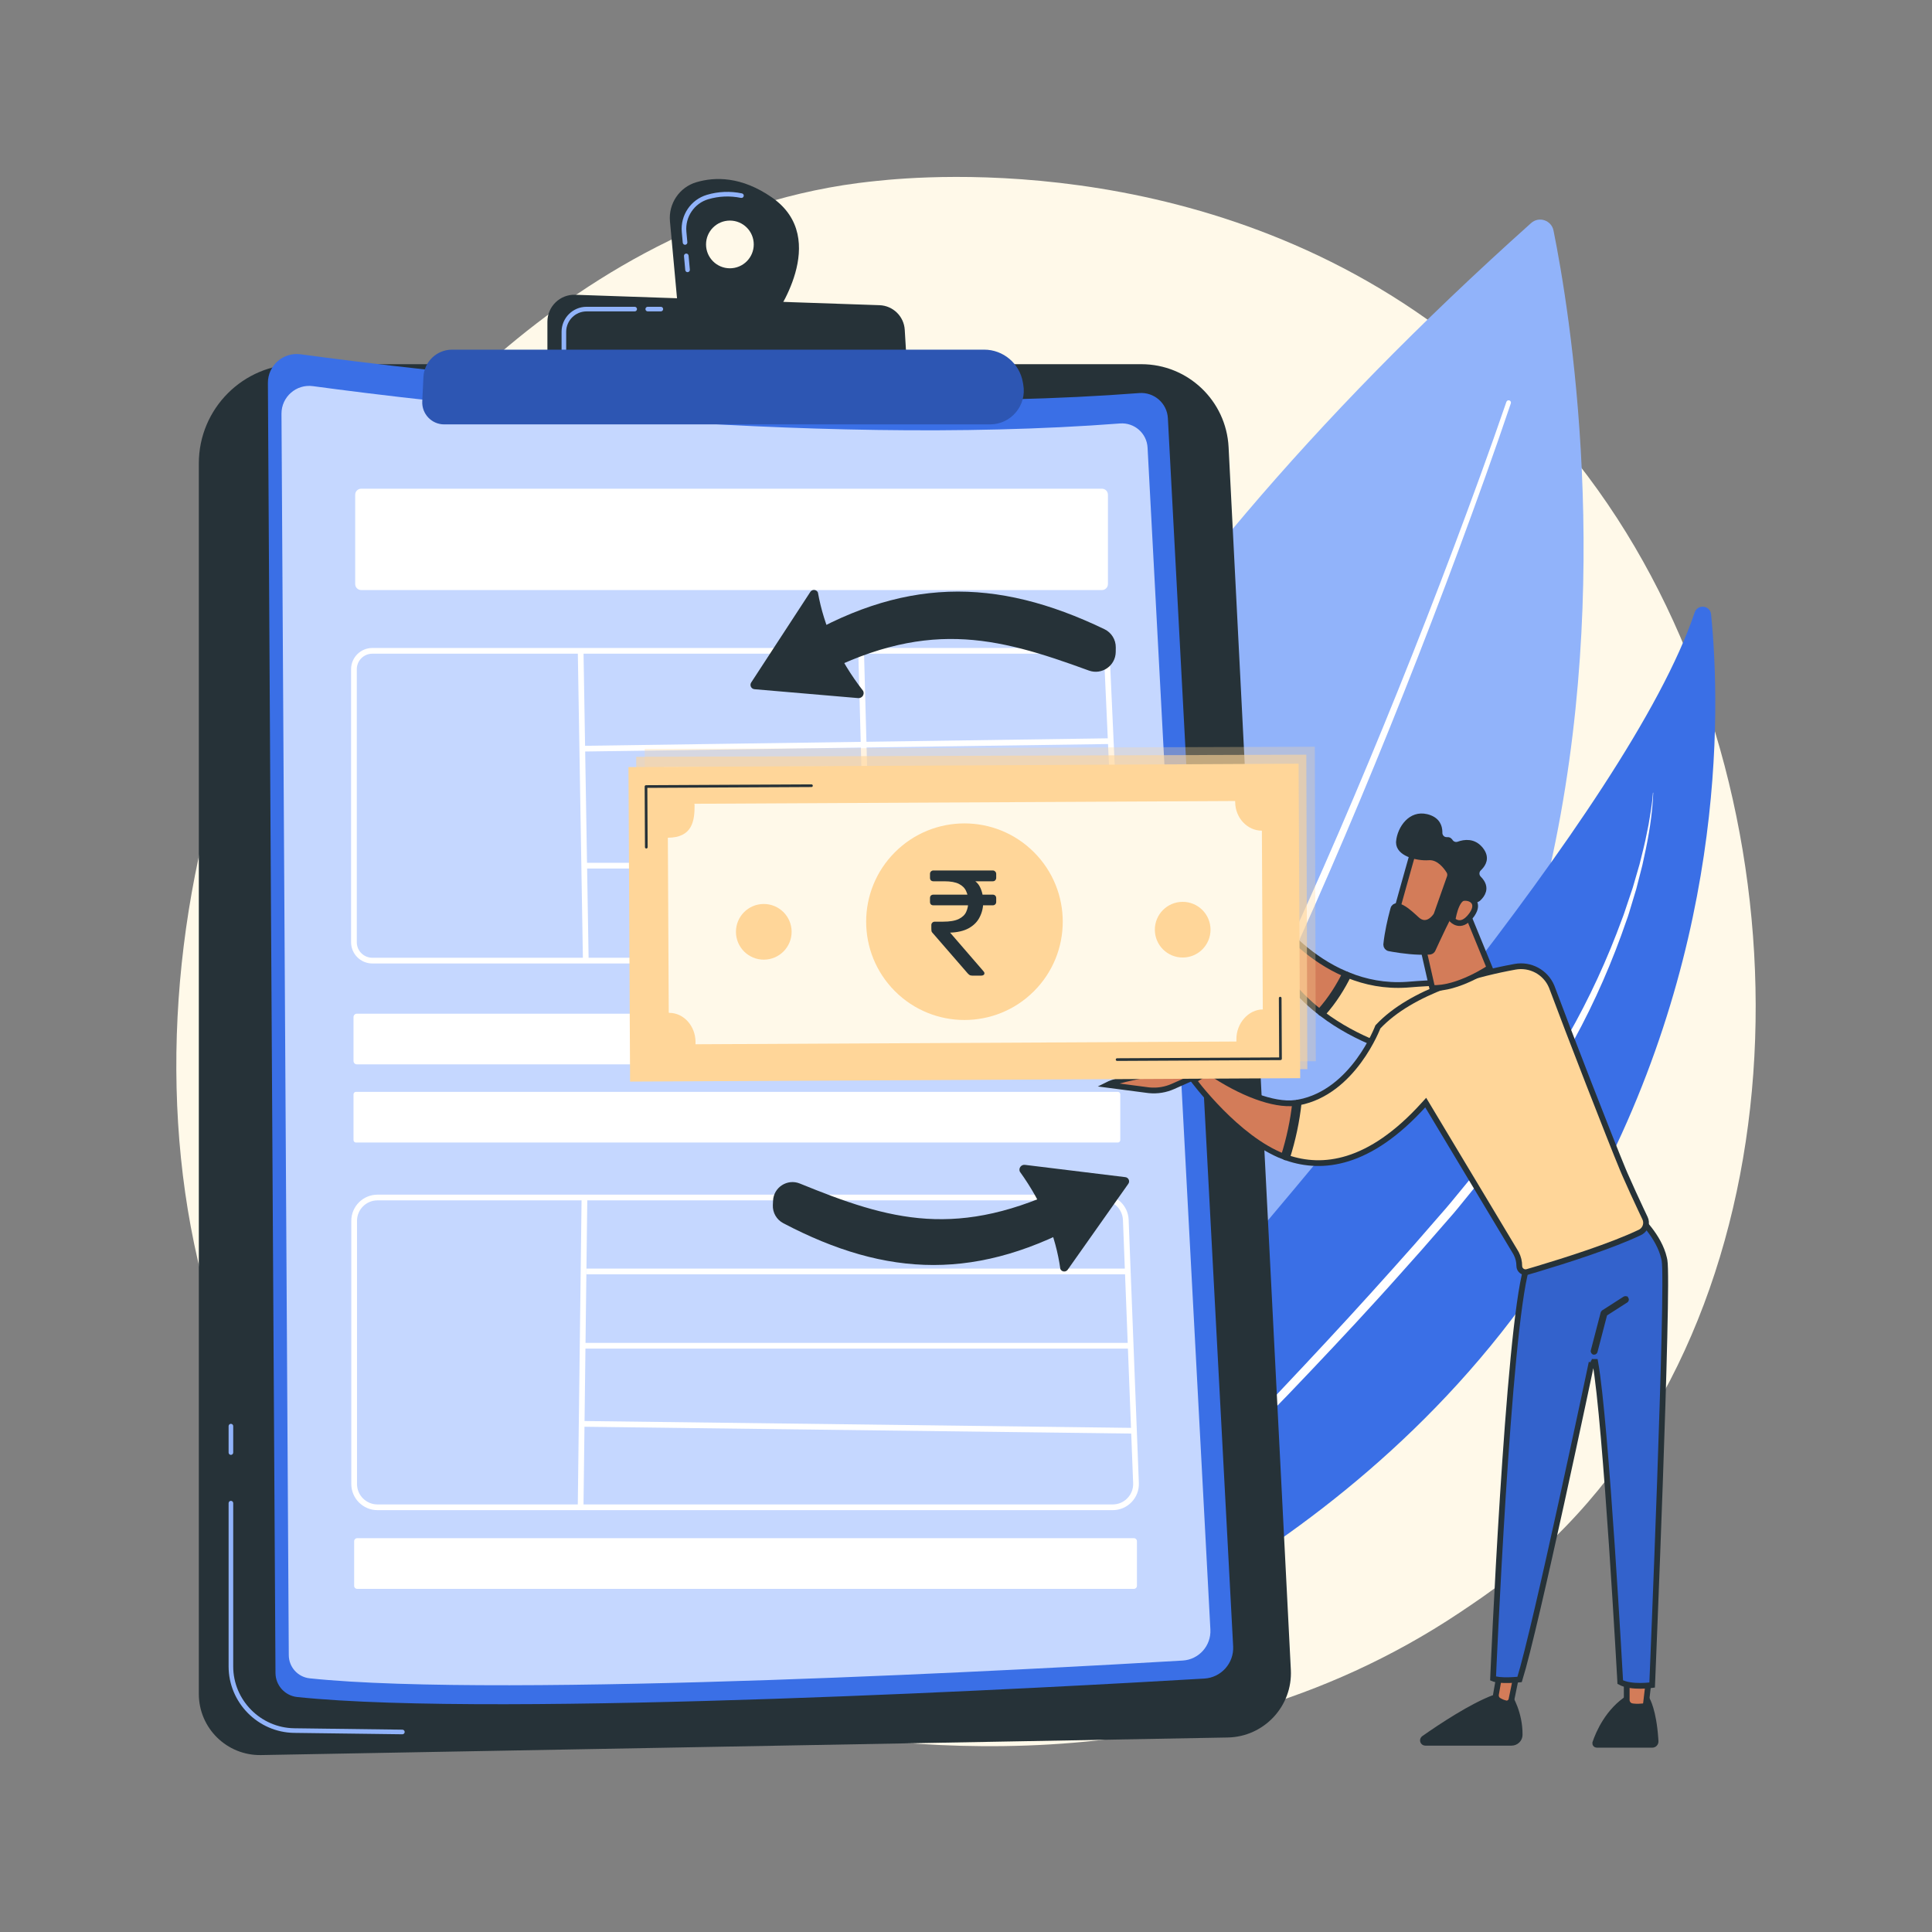 <svg width="275" height="275" viewBox="0 0 275 275" fill="none" xmlns="http://www.w3.org/2000/svg">
<rect x="0" y="0" width="275" height="275" fill="#808080" stroke="none"/>
<path d="M222.856 217.288C217.005 223.32 211.769 226.865 207.76 229.542C168.665 255.646 123.974 248.122 110.157 245.551C87.865 241.401 69.047 238.474 52.879 223.867C16.14 190.676 17.927 121.435 46 78.544C49.328 73.458 77.359 31.909 122.146 26.055C123.241 25.911 124.059 25.83 124.775 25.754C131.703 25.02 174.638 21.149 209.647 50.479C214.658 54.678 222.723 62.251 230.201 73.8C257.546 116.033 257.633 181.442 222.856 217.288Z" fill="#FFF9E9"/>
<path d="M221.126 32.815C225.658 55.261 246.695 186.961 126.656 228.901C126.656 228.901 90.486 145.764 217.938 31.749C219.053 30.751 220.83 31.348 221.126 32.815Z" fill="#91B3FA"/>
<path d="M215.051 57.416C212.712 64.353 210.233 71.233 207.693 78.094C205.151 84.953 202.53 91.783 199.828 98.582C194.426 112.179 188.72 125.658 182.601 138.954C176.472 152.244 169.952 165.367 162.725 178.111C159.133 184.494 155.306 190.751 151.243 196.856C147.172 202.954 142.853 208.904 138.069 214.494C137.786 214.825 137.289 214.864 136.959 214.581C136.629 214.298 136.59 213.801 136.873 213.471L136.875 213.468L136.877 213.465C141.634 207.965 145.953 202.082 150.03 196.042C154.1 189.994 157.942 183.786 161.555 177.443C168.823 164.78 175.397 151.719 181.584 138.483C187.762 125.24 193.532 111.806 198.998 98.249C201.732 91.471 204.387 84.661 206.962 77.821C209.535 70.98 212.049 64.114 214.419 57.204L214.42 57.202C214.479 57.027 214.669 56.934 214.843 56.994C215.017 57.054 215.11 57.242 215.051 57.416Z" fill="white"/>
<path d="M147.081 237.863C147.081 237.863 145.549 215.519 165.982 190.933C184.941 168.12 231.813 115.075 241.212 87.187C241.628 85.952 243.424 86.145 243.554 87.443C244.944 101.358 245.687 136.482 224.73 173.344C197.705 220.879 147.081 237.863 147.081 237.863Z" fill="#3A6FE6"/>
<path d="M235.323 112.849C235.199 115.94 234.691 119.007 234.016 122.025C233.933 122.403 233.859 122.783 233.771 123.159L233.483 124.284L232.906 126.534L232.235 128.757C232.005 129.497 231.806 130.247 231.53 130.971C229.525 136.832 227.041 142.538 224.071 147.98C223.384 149.373 222.555 150.683 221.776 152.024L220.593 154.027C220.392 154.358 220.209 154.701 219.992 155.022L219.353 155.993L216.797 159.878C216.385 160.536 215.906 161.146 215.452 161.774L214.074 163.647L212.696 165.52L212.005 166.455L211.271 167.356L208.335 170.962C207.842 171.559 207.366 172.174 206.858 172.755L205.334 174.502L202.287 177.997L199.202 181.457C198.17 182.607 197.149 183.767 196.1 184.902C194.018 187.186 191.923 189.458 189.803 191.706C187.697 193.968 185.556 196.194 183.426 198.432L176.97 205.077C172.662 209.501 168.348 213.916 164.189 218.464C163.134 219.588 162.137 220.76 161.119 221.916C160.603 222.488 160.127 223.092 159.638 223.685C159.154 224.284 158.654 224.87 158.184 225.478C157.273 226.715 156.312 227.92 155.488 229.218L154.846 230.175C154.741 230.336 154.626 230.491 154.529 230.657L154.241 231.155L153.09 233.153L153.085 233.16C153.04 233.24 152.937 233.267 152.857 233.222C152.78 233.177 152.752 233.08 152.791 233.002C154.187 230.229 155.875 227.615 157.716 225.122C158.175 224.497 158.664 223.898 159.137 223.284C159.616 222.675 160.082 222.055 160.587 221.469C161.583 220.285 162.56 219.083 163.593 217.931L165.124 216.188C165.639 215.611 166.167 215.047 166.688 214.476L168.255 212.767L169.839 211.075C171.947 208.815 174.08 206.582 176.203 204.339C180.451 199.858 184.699 195.383 188.896 190.86C193.099 186.343 197.229 181.761 201.321 177.146L204.359 173.656L205.878 171.912C206.385 171.331 206.86 170.728 207.353 170.138L210.283 166.575L211.016 165.685L211.707 164.762L213.082 162.912C216.814 158.023 220.125 152.825 223.158 147.48C226.214 142.142 228.794 136.532 230.904 130.752C231.192 130.038 231.403 129.298 231.659 128.572L232.396 126.384L233.041 124.166L233.363 123.057C233.463 122.685 233.549 122.31 233.643 121.937C233.822 121.188 234.024 120.444 234.184 119.69L234.646 117.426C234.905 115.909 235.178 114.387 235.282 112.847C235.283 112.836 235.292 112.827 235.303 112.827C235.315 112.828 235.323 112.838 235.323 112.849Z" fill="white"/>
<path d="M28.301 65.955C28.301 58.159 34.621 51.839 42.416 51.839H162.457C169.08 51.839 174.541 57.029 174.877 63.644L183.738 237.68C184.002 242.855 179.927 247.221 174.745 247.315L37.164 249.815C32.295 249.904 28.301 245.981 28.301 241.112L28.301 65.955Z" fill="#263238"/>
<path d="M57.273 246.857C57.272 246.857 57.27 246.857 57.269 246.857L41.874 246.658C36.727 246.591 32.539 242.349 32.539 237.201V213.958C32.539 213.776 32.686 213.629 32.868 213.629C33.049 213.629 33.196 213.776 33.196 213.958V237.201C33.196 241.991 37.093 245.938 41.883 246L57.278 246.2C57.459 246.201 57.604 246.351 57.602 246.533C57.599 246.713 57.453 246.857 57.273 246.857Z" fill="#91B3FA"/>
<path d="M32.868 207.087C32.686 207.087 32.539 206.94 32.539 206.758V202.994C32.539 202.813 32.686 202.666 32.868 202.666C33.049 202.666 33.196 202.813 33.196 202.994V206.758C33.196 206.94 33.049 207.087 32.868 207.087Z" fill="#91B3FA"/>
<path d="M38.133 54.518C38.118 52.024 40.312 50.093 42.783 50.428C59.176 52.651 115.546 59.527 162.152 55.949C164.277 55.786 166.122 57.396 166.235 59.525L175.526 234.337C175.653 236.734 173.823 238.784 171.427 238.926C151.825 240.085 71.1 244.57 42.306 241.554C40.554 241.37 39.223 239.895 39.213 238.133L38.133 54.518Z" fill="#3A6FE6"/>
<path d="M40.066 58.899C40.052 56.498 42.163 54.641 44.542 54.963C60.317 57.103 114.565 63.719 159.415 60.276C161.461 60.119 163.236 61.668 163.345 63.717L172.286 231.946C172.408 234.253 170.647 236.226 168.341 236.362C149.478 237.479 71.791 241.794 44.083 238.892C42.396 238.715 41.116 237.295 41.106 235.6L40.066 58.899Z" fill="#C5D7FF"/>
<path d="M156.852 83.987H51.409C50.939 83.987 50.559 83.606 50.559 83.136V70.414C50.559 69.944 50.939 69.564 51.409 69.564H156.852C157.321 69.564 157.702 69.944 157.702 70.414V83.136C157.702 83.606 157.321 83.987 156.852 83.987Z" fill="white"/>
<path d="M158.982 151.5H50.799C50.535 151.5 50.32 151.286 50.32 151.022V144.766C50.32 144.503 50.534 144.289 50.799 144.289H158.982C159.246 144.289 159.46 144.503 159.46 144.766V151.022C159.46 151.286 159.246 151.5 158.982 151.5Z" fill="white"/>
<path d="M159.111 162.627H50.669C50.477 162.627 50.32 162.47 50.32 162.278V155.764C50.32 155.572 50.477 155.415 50.669 155.415H159.111C159.304 155.415 159.46 155.572 159.46 155.764V162.278C159.46 162.47 159.304 162.627 159.111 162.627Z" fill="white"/>
<path d="M161.409 226.157H50.831C50.599 226.157 50.41 225.969 50.41 225.736V219.367C50.41 219.134 50.599 218.946 50.831 218.946H161.409C161.642 218.946 161.83 219.134 161.83 219.367V225.736C161.83 225.969 161.642 226.157 161.409 226.157Z" fill="white"/>
<path d="M156.782 137.14H52.996C51.329 137.14 49.973 135.785 49.973 134.117V95.257C49.973 93.59 51.329 92.233 52.996 92.233H155.021C156.642 92.233 157.969 93.501 158.042 95.12L159.801 133.98C159.84 134.813 159.543 135.603 158.967 136.206C158.391 136.809 157.615 137.14 156.782 137.14ZM52.996 93.047C51.777 93.047 50.786 94.038 50.786 95.257V134.117C50.786 135.336 51.777 136.327 52.996 136.327H156.782C157.39 136.327 157.958 136.084 158.379 135.644C158.8 135.204 159.016 134.626 158.989 134.017L157.229 95.157C157.175 93.973 156.206 93.047 155.021 93.047H52.996Z" fill="white"/>
<path d="M158.381 214.954H53.73C51.675 214.954 50.004 213.282 50.004 211.228V173.772C50.004 171.718 51.675 170.047 53.73 170.047H156.929C158.939 170.047 160.574 171.62 160.652 173.627L162.104 211.084C162.143 212.106 161.775 213.075 161.066 213.811C160.357 214.548 159.404 214.954 158.381 214.954ZM53.73 170.86C52.124 170.86 50.817 172.167 50.817 173.772V211.228C50.817 212.834 52.124 214.14 53.73 214.14H158.381C159.18 214.14 159.926 213.823 160.479 213.247C161.034 212.671 161.322 211.914 161.291 211.115L159.839 173.659C159.778 172.09 158.5 170.86 156.929 170.86H53.73Z" fill="white"/>
<path d="M83.055 92.639L82.242 92.652L82.974 136.747L83.788 136.734L83.055 92.639Z" fill="white"/>
<path d="M122.977 92.624L122.164 92.646L123.355 136.739L124.168 136.716L122.977 92.624Z" fill="white"/>
<path d="M158.098 105.086L83.004 106.16L83.016 106.973L158.11 105.899L158.098 105.086Z" fill="white"/>
<path d="M158.823 122.812H83.168V123.626H158.823V122.812Z" fill="white"/>
<path d="M82.785 170.458L82.238 214.551L83.052 214.561L83.599 170.468L82.785 170.458Z" fill="white"/>
<path d="M160.719 180.57H83.438V181.383H160.719V180.57Z" fill="white"/>
<path d="M160.99 191.145H82.894V191.959H160.99V191.145Z" fill="white"/>
<path d="M83.014 202.266L83.004 203.08L161.399 204.06L161.409 203.246L83.014 202.266Z" fill="white"/>
<path d="M109.883 28.11C105.546 25.094 101.777 25.153 99.122 25.937C96.701 26.651 95.132 28.989 95.362 31.502L96.507 43.995L110.127 45.204C110.127 45.204 118.386 34.026 109.883 28.11ZM103.893 38.189C102.018 38.189 100.497 36.669 100.497 34.793C100.497 32.917 102.018 31.397 103.893 31.397C105.769 31.397 107.289 32.917 107.289 34.793C107.289 36.669 105.769 38.189 103.893 38.189Z" fill="#263238"/>
<path d="M97.867 38.74C97.699 38.74 97.556 38.612 97.54 38.441L97.358 36.452C97.341 36.271 97.474 36.111 97.655 36.094C97.839 36.077 97.996 36.211 98.012 36.392L98.195 38.382C98.211 38.562 98.078 38.722 97.897 38.739C97.888 38.74 97.877 38.74 97.867 38.74ZM97.51 34.841C97.342 34.841 97.199 34.713 97.183 34.542L97.045 33.032C96.825 30.637 98.332 28.407 100.627 27.73C102.253 27.25 103.928 27.181 105.605 27.526C105.783 27.562 105.898 27.736 105.861 27.913C105.824 28.091 105.652 28.205 105.473 28.169C103.902 27.848 102.334 27.912 100.813 28.36C98.818 28.949 97.508 30.889 97.699 32.972L97.838 34.482C97.854 34.663 97.721 34.823 97.54 34.84C97.53 34.841 97.52 34.841 97.51 34.841Z" fill="#91B3FA"/>
<path d="M77.918 52.069V45.788C77.918 43.62 79.715 41.883 81.882 41.957L125.188 43.441C127.11 43.507 128.666 45.024 128.781 46.944L129.143 52.979L77.918 52.069Z" fill="#263238"/>
<path d="M94.062 44.324H92.2C92.019 44.324 91.871 44.177 91.871 43.995C91.871 43.814 92.019 43.667 92.2 43.667H94.062C94.244 43.667 94.391 43.814 94.391 43.995C94.391 44.177 94.244 44.324 94.062 44.324Z" fill="#91B3FA"/>
<path d="M80.262 50.097C80.08 50.097 79.934 49.95 79.934 49.768V47.227C79.934 45.264 81.531 43.667 83.494 43.667H90.341C90.522 43.667 90.67 43.814 90.67 43.995C90.67 44.177 90.522 44.324 90.341 44.324H83.494C81.893 44.324 80.591 45.627 80.591 47.227V49.768C80.591 49.95 80.444 50.097 80.262 50.097Z" fill="#91B3FA"/>
<path d="M60.272 53.655C60.377 51.48 62.17 49.77 64.348 49.77L140.076 49.768C142.8 49.768 145.127 51.728 145.592 54.411L145.656 54.781C146.165 57.72 143.902 60.408 140.92 60.408H63.227C61.442 60.408 60.02 58.916 60.105 57.133L60.272 53.655Z" fill="#2D56B3"/>
<path d="M154.934 173.526C139.301 182.418 126.249 181.863 111.491 174.108C110.536 173.606 109.956 172.598 110.007 171.521L110.037 170.896C110.128 168.988 112.079 167.742 113.848 168.463C126.663 173.685 136.301 176.549 152.348 168.631C154.114 167.759 156.199 168.966 156.331 170.931C156.402 171.992 155.859 173 154.934 173.526Z" fill="#263238"/>
<path d="M151.975 180.732L160.605 168.5C160.868 168.128 160.638 167.61 160.185 167.555L145.89 165.805C145.358 165.74 144.954 166.273 145.16 166.768C148.426 171.298 150.265 175.92 150.928 180.616C151.11 181.053 151.702 181.118 151.975 180.732Z" fill="#263238"/>
<path d="M112.565 91.769C128.304 82.047 141.74 82.131 157.199 89.554C158.199 90.034 158.833 91.048 158.82 92.158L158.813 92.8C158.791 94.765 156.832 96.119 154.986 95.444C141.619 90.553 131.606 87.968 115.407 96.704C113.623 97.666 111.435 96.504 111.226 94.488C111.113 93.4 111.634 92.344 112.565 91.769Z" fill="#263238"/>
<path d="M115.342 84.252L106.926 97.145C106.669 97.538 106.925 98.062 107.392 98.102L122.151 99.368C122.701 99.415 123.097 98.852 122.866 98.351C119.341 93.816 117.279 89.135 116.421 84.331C116.218 83.889 115.608 83.844 115.342 84.252Z" fill="#263238"/>
<path d="M234.48 242.011C234.504 242.057 234.536 242.12 234.573 242.203C234.668 242.411 234.798 242.739 234.937 243.207C235.198 244.084 235.489 245.452 235.629 247.444L235.655 247.85C235.671 248.124 235.454 248.354 235.185 248.354H227.278C227.148 248.354 227.054 248.243 227.063 248.124L227.073 248.073C227.527 246.729 228.885 243.501 231.88 241.63L234.48 242.011Z" fill="#263238" stroke="#263238" stroke-width="0.817"/>
<path d="M234.704 238.979L234.288 242.478C234.266 242.662 234.137 242.812 233.968 242.862L233.893 242.877C233.524 242.919 233.017 242.95 232.509 242.894L232.291 242.863C231.864 242.793 231.547 242.408 231.547 241.962V238.624L234.704 238.979Z" fill="#D37C59" stroke="#263238" stroke-width="0.817"/>
<path d="M214.937 241.619C214.976 241.686 215.029 241.781 215.093 241.902C215.23 242.166 215.414 242.551 215.597 243.036C215.964 244.007 216.325 245.371 216.309 246.946C216.302 247.562 215.784 248.064 215.156 248.064H202.876C202.568 248.064 202.431 247.692 202.638 247.489L202.683 247.451C205.001 245.824 209.514 242.814 212.778 241.619H214.937Z" fill="#263238" stroke="#263238" stroke-width="0.817"/>
<path d="M216.062 237.432L215.143 241.898C215.068 242.263 214.731 242.505 214.384 242.466L214.315 242.454C214.063 242.398 213.769 242.296 213.452 242.117L213.314 242.035C213.047 241.867 212.899 241.555 212.93 241.237L212.939 241.174L213.858 235.944L216.062 237.432Z" fill="#D37C59" stroke="#263238" stroke-width="0.817"/>
<path d="M233.206 173.246C233.296 173.331 233.425 173.456 233.583 173.618C233.899 173.942 234.327 174.41 234.773 174.986C235.614 176.071 236.507 177.521 236.864 179.099L236.929 179.416C236.964 179.615 236.991 180.026 237.008 180.64C237.024 181.249 237.031 182.041 237.028 182.99C237.022 184.887 236.98 187.407 236.912 190.334C236.775 196.187 236.535 203.663 236.275 211.03C236.015 218.397 235.735 225.653 235.52 231.069C235.413 233.776 235.322 236.023 235.258 237.594C235.226 238.379 235.2 238.995 235.183 239.415C235.176 239.596 235.17 239.741 235.165 239.847C235.079 239.859 234.968 239.873 234.837 239.887C234.505 239.922 234.045 239.958 233.534 239.962C232.545 239.97 231.414 239.857 230.625 239.431C230.622 239.362 230.617 239.268 230.611 239.151C230.595 238.877 230.572 238.474 230.543 237.958C230.485 236.926 230.4 235.442 230.292 233.636C230.078 230.023 229.776 225.116 229.427 219.941C228.727 209.599 227.835 198.161 227.061 193.856L226.566 193.849L226.813 193.901C226.566 193.849 226.566 193.85 226.566 193.85L226.566 193.851C226.566 193.852 226.566 193.854 226.565 193.856C226.564 193.861 226.563 193.868 226.56 193.877C226.556 193.895 226.551 193.923 226.543 193.959C226.527 194.032 226.505 194.141 226.475 194.282C226.415 194.566 226.328 194.982 226.215 195.514C225.989 196.579 225.665 198.107 225.269 199.963C224.476 203.674 223.396 208.697 222.245 213.935C219.977 224.268 217.44 235.422 216.299 239.053C216.213 239.061 216.095 239.074 215.954 239.086C215.642 239.112 215.215 239.141 214.759 239.152C214.3 239.162 213.816 239.154 213.387 239.106C213.031 239.067 212.734 239.001 212.523 238.912C212.527 238.818 212.533 238.685 212.541 238.516C212.557 238.149 212.581 237.609 212.613 236.919C212.676 235.54 212.769 233.559 212.889 231.154C213.129 226.345 213.477 219.841 213.908 213.061C214.339 206.28 214.852 199.224 215.424 193.311C215.989 187.483 216.608 182.792 217.253 180.56L233.189 173.229C233.194 173.235 233.2 173.24 233.206 173.246Z" fill="#3362CC" stroke="#263238" stroke-width="0.817"/>
<path d="M231.316 184.91C231.346 184.892 231.38 184.894 231.406 184.912L231.428 184.934H231.429C231.447 184.963 231.445 184.998 231.427 185.024L231.404 185.047L228.47 186.928L228.387 186.981L228.362 187.077L226.987 192.355C226.977 192.391 226.944 192.415 226.908 192.415L226.888 192.413L226.859 192.399C226.842 192.386 226.831 192.367 226.828 192.346L226.83 192.314L228.238 186.91C228.244 186.891 228.256 186.874 228.273 186.862L231.316 184.91Z" fill="#263238" stroke="#263238" stroke-width="0.817"/>
<path d="M191.92 138.812C194.354 139.791 197.134 140.371 200.219 140.166L200.528 140.143C207.491 139.565 211.868 139.998 214.495 140.569C215.808 140.854 216.684 141.174 217.226 141.418C217.474 141.53 217.652 141.627 217.772 141.698L211.273 151.959C211.269 151.958 211.265 151.959 211.261 151.959C211.16 151.954 211.009 151.947 210.814 151.936C210.423 151.915 209.852 151.875 209.137 151.804C207.704 151.661 205.692 151.391 203.374 150.886C198.803 149.89 193.06 147.98 188.23 144.331C189.918 142.464 191.12 140.439 191.92 138.812Z" fill="#FFD699" stroke="#263238" stroke-width="0.817"/>
<path d="M178.894 119.409C178.902 119.237 179.12 119.182 179.212 119.313L179.23 119.341L181.011 123.143C181.332 123.828 181.435 124.595 181.308 125.34L180.688 127.537L180.684 127.549L180.682 127.562C180.495 128.64 180.748 129.743 181.381 130.628L181.512 130.803C183.133 132.829 186.565 136.513 191.453 138.618C190.662 140.221 189.481 142.203 187.829 144.024C184.335 141.285 181.36 137.604 179.717 132.651L179.676 132.527L179.552 132.489L179.423 132.444C178.795 132.192 178.385 131.569 178.411 130.883L178.894 119.409Z" fill="#D37C59" stroke="#263238" stroke-width="0.817"/>
<path d="M215.651 137.609C217.836 137.213 219.989 138.379 220.848 140.403L220.926 140.602C223.213 146.749 229.189 162.132 230.989 166.453L231.291 167.164C232.083 168.97 232.901 170.744 233.557 172.139L234.151 173.394C234.488 174.1 234.232 174.935 233.581 175.335L233.446 175.408C229.475 177.322 222.712 179.462 218.852 180.617L217.391 181.049C216.822 181.215 216.254 180.787 216.254 180.192C216.254 179.587 216.11 178.991 215.835 178.454L215.709 178.228L203.11 157.232L202.935 156.941L202.707 157.193C198.802 161.523 195.156 163.868 191.849 164.9C188.642 165.901 185.737 165.671 183.195 164.8C184.027 162.179 184.581 159.552 184.86 156.92C188.757 156.183 191.566 153.504 193.398 151.018C194.331 149.753 195.017 148.532 195.469 147.626C195.695 147.173 195.863 146.798 195.975 146.536C196.032 146.405 196.073 146.302 196.101 146.231C196.11 146.207 196.118 146.187 196.125 146.171C198.544 143.581 202.056 141.686 205.657 140.315C208.818 139.111 212.031 138.318 214.594 137.81L215.651 137.609Z" fill="#FFD699" stroke="#263238" stroke-width="0.817"/>
<path d="M172.075 152.511C174.328 154.045 176.654 155.281 178.812 156.072C180.861 156.824 182.78 157.183 184.347 157.002C184.067 159.548 183.527 162.09 182.723 164.629C179.386 163.352 176.18 160.647 173.778 158.214C172.551 156.971 171.54 155.806 170.835 154.951C170.484 154.524 170.209 154.174 170.022 153.932C169.978 153.876 169.94 153.825 169.906 153.78L172.075 152.511Z" fill="#D37C59" stroke="#263238" stroke-width="0.817"/>
<path d="M170.775 149.081C171.035 148.977 171.237 149.001 171.406 149.086C171.586 149.176 171.752 149.35 171.899 149.581C172.121 149.93 172.271 150.363 172.364 150.698L172.438 150.992C172.453 151.057 172.464 151.109 172.471 151.146C172.472 151.151 172.472 151.156 172.474 151.161L172.301 152.269L166.959 154.643C165.903 155.113 164.743 155.302 163.593 155.191L163.363 155.165L157.633 154.415C158.003 154.229 158.532 154.044 159.14 153.869C159.796 153.681 160.528 153.509 161.212 153.362C161.897 153.216 162.532 153.097 162.996 153.014C163.228 152.973 163.418 152.941 163.548 152.918C163.614 152.908 163.664 152.9 163.699 152.894C163.716 152.891 163.73 152.889 163.738 152.888C163.743 152.887 163.746 152.886 163.748 152.886C163.749 152.886 163.75 152.886 163.751 152.886H163.751L163.798 152.878L163.839 152.854L163.841 152.854C163.841 152.853 163.842 152.852 163.843 152.852C163.846 152.851 163.85 152.848 163.855 152.845C163.865 152.84 163.88 152.83 163.9 152.819C163.94 152.796 163.999 152.761 164.074 152.717C164.225 152.629 164.442 152.504 164.708 152.351C165.238 152.044 165.964 151.63 166.736 151.196C168.096 150.432 169.587 149.618 170.447 149.223L170.775 149.081Z" fill="#D37C59" stroke="#263238" stroke-width="0.817"/>
<path d="M212.025 137.755C212.012 137.764 211.999 137.773 211.985 137.782C211.848 137.871 211.648 137.999 211.395 138.151C210.889 138.455 210.174 138.857 209.341 139.249C207.718 140.011 205.681 140.718 203.859 140.625L201.852 131.798L208.029 128.004L212.025 137.755Z" fill="#D37C59" stroke="#263238" stroke-width="0.817"/>
<path d="M201.297 120.795C201.617 120.36 202.145 120.24 202.853 120.372C203.573 120.506 204.409 120.89 205.216 121.359C206.02 121.825 206.776 122.362 207.334 122.784C207.612 122.995 207.839 123.177 207.997 123.306C208.035 123.337 208.068 123.365 208.098 123.389L203.989 132.65L198.359 131.221C198.376 131.161 198.395 131.091 198.417 131.013C198.498 130.723 198.613 130.309 198.751 129.811C199.027 128.815 199.396 127.487 199.769 126.154C200.141 124.821 200.517 123.484 200.805 122.472C200.95 121.967 201.072 121.543 201.161 121.241C201.205 121.091 201.241 120.972 201.267 120.888C201.28 120.847 201.291 120.816 201.298 120.795H201.297Z" fill="#D37C59" stroke="#263238" stroke-width="0.817"/>
<path d="M200.36 117.085C201.027 116.408 201.934 116.018 203.055 116.286L203.282 116.348C203.978 116.565 204.377 116.919 204.604 117.299C204.807 117.636 204.884 118.014 204.896 118.373L204.897 118.525C204.886 119.114 205.381 119.617 205.987 119.564L205.986 119.564C206.112 119.553 206.193 119.576 206.248 119.605C206.289 119.627 206.324 119.657 206.354 119.696L206.383 119.739C206.618 120.136 207.082 120.34 207.531 120.221L207.621 120.193C208.039 120.04 208.575 119.918 209.125 119.987C209.633 120.05 210.165 120.275 210.641 120.815L210.736 120.927C211.228 121.538 211.297 122.059 211.199 122.483C211.11 122.867 210.875 123.204 210.614 123.473L210.501 123.585C210.102 123.96 210.067 124.57 210.405 124.986L210.478 125.066C211.17 125.759 211.241 126.354 211.119 126.816C211.005 127.243 210.715 127.597 210.467 127.835L210.364 127.93C210.271 128.012 210.154 128.056 210.032 128.058L209.98 128.056C209.65 128.026 209.084 128.004 208.514 128.114C207.984 128.215 207.411 128.438 207.04 128.918L206.97 129.018C206.627 129.534 206.01 130.761 205.414 131.999C205.114 132.621 204.816 133.253 204.557 133.808L203.933 135.158C203.864 135.311 203.726 135.419 203.562 135.453L203.49 135.463C201.679 135.59 199.545 135.3 198.245 135.075L197.742 134.983C197.489 134.935 197.312 134.717 197.313 134.47L197.316 134.42C197.486 132.717 197.932 130.848 198.219 129.764L198.33 129.35C198.398 129.106 198.63 128.947 198.878 128.967L198.928 128.974C199.31 129.041 199.73 129.265 200.196 129.609C200.543 129.866 200.903 130.179 201.278 130.521L201.659 130.871C201.973 131.162 202.292 131.314 202.606 131.355C202.919 131.396 203.203 131.322 203.442 131.203C203.794 131.028 204.068 130.746 204.239 130.537L204.375 130.359C204.416 130.301 204.45 130.239 204.477 130.175L204.503 130.11L206.355 124.865C206.445 124.609 206.431 124.33 206.316 124.085L206.26 123.983C206.058 123.658 205.701 123.152 205.217 122.737C204.765 122.349 204.178 122.022 203.49 122.029L203.351 122.035C202.525 122.097 201.402 121.95 200.516 121.562C199.677 121.195 199.131 120.654 199.122 119.934L199.127 119.787C199.205 118.882 199.638 117.818 200.36 117.085Z" fill="#263238" stroke="#263238" stroke-width="0.817"/>
<path d="M208.326 127.821C208.952 127.747 209.53 127.973 209.801 128.371C210.04 128.724 210.094 129.301 209.563 130.1L209.448 130.263C209.039 130.819 208.658 131.116 208.331 131.264C208.007 131.409 207.721 131.415 207.48 131.362C207.236 131.308 207.032 131.19 206.887 131.084C206.831 131.042 206.785 131.002 206.75 130.97C206.751 130.966 206.752 130.961 206.752 130.957C206.767 130.868 206.789 130.74 206.819 130.587C206.879 130.279 206.974 129.869 207.109 129.455C207.246 129.04 207.421 128.635 207.635 128.329C207.825 128.059 208.025 127.894 208.235 127.838L208.326 127.821Z" fill="#D37C59" stroke="#263238" stroke-width="0.817"/>
<path opacity="0.3" d="M187.149 106.291L91.766 106.596L91.909 151.362L187.292 151.056L187.149 106.291Z" fill="#FFD699"/>
<path opacity="0.5" d="M181.91 115.766L181.992 141.212C179.944 141.219 178.241 143.199 178.249 145.468C178.249 145.54 178.263 145.521 178.268 145.814L101.279 146.062C101.281 145.769 101.285 145.788 101.285 145.715C101.278 143.447 99.599 141.547 97.516 141.553C97.486 141.553 97.435 141.488 97.435 141.488L97.356 116.614C100.866 116.603 101.199 114.227 101.191 111.96C101.191 111.887 101.172 111.829 101.168 111.829L178.158 111.582C178.154 111.582 178.14 111.64 178.14 111.712C178.147 113.979 179.862 115.772 181.91 115.766Z" fill="white"/>
<path d="M139.6 142.634C147.328 142.634 153.592 136.37 153.592 128.643C153.592 120.916 147.328 114.652 139.6 114.652C131.873 114.652 125.609 120.916 125.609 128.643C125.609 136.37 131.873 142.634 139.6 142.634Z" fill="url(#paint0_linear_774_4987)"/>
<path d="M138.217 138.086L138.212 136.606C136.67 136.549 135.143 136.19 134.058 135.719C133.671 135.551 133.472 135.118 133.582 134.71L133.953 133.33C134.089 132.825 134.639 132.562 135.122 132.763C136.199 133.21 137.527 133.562 138.958 133.557C140.443 133.552 141.549 133.045 141.546 132.013C141.543 131.081 140.685 130.531 138.619 129.983C135.67 129.187 133.552 127.909 133.543 125.317C133.536 122.975 135.242 121.182 138.211 120.694L138.206 119.214C138.205 118.738 138.59 118.351 139.066 118.349L139.935 118.347C140.411 118.345 140.798 118.73 140.8 119.206L140.804 120.534C142.231 120.587 143.271 120.827 144.096 121.115C144.519 121.261 144.751 121.716 144.635 122.149L144.294 123.424C144.163 123.916 143.638 124.186 143.161 124.008C142.401 123.723 141.327 123.428 139.932 123.432C138.17 123.439 137.669 124.17 137.67 124.825C137.674 125.63 138.732 126.18 141.026 126.878C144.302 127.85 145.666 129.205 145.674 131.647C145.681 133.888 144.026 135.908 140.805 136.421L140.81 138.077C140.811 138.553 140.427 138.94 139.951 138.942L139.082 138.945C138.605 138.946 138.219 138.562 138.217 138.086Z" fill="white"/>
<path d="M94.404 118.064C94.396 118.043 94.391 118.019 94.391 117.995L94.363 109.364C94.363 109.259 94.448 109.174 94.553 109.173L117.814 109.099C117.918 109.098 118.005 109.183 118.004 109.288C118.005 109.393 117.92 109.479 117.815 109.479L94.744 109.553L94.772 117.994C94.772 118.1 94.688 118.185 94.582 118.185C94.501 118.185 94.432 118.135 94.404 118.064Z" fill="white"/>
<path d="M161.064 148.425C161.056 148.404 161.051 148.38 161.051 148.356C161.051 148.251 161.136 148.166 161.241 148.165L184.311 148.091L184.283 139.65C184.283 139.545 184.368 139.459 184.473 139.459C184.579 139.459 184.664 139.543 184.664 139.649L184.692 148.28C184.692 148.33 184.672 148.379 184.637 148.415C184.601 148.451 184.553 148.471 184.502 148.471L161.242 148.546C161.161 148.546 161.091 148.496 161.064 148.425Z" fill="white"/>
<path opacity="0.6" d="M186.085 152.187L90.703 152.494L90.559 107.728L185.941 107.421L186.085 152.187Z" fill="#FFD699"/>
<path opacity="0.5" d="M180.703 116.901L180.785 142.348C178.737 142.355 177.034 144.335 177.042 146.603C177.042 146.675 177.056 146.656 177.061 146.949L100.072 147.197C100.074 146.904 100.078 146.923 100.078 146.851C100.071 144.583 98.392 142.682 96.309 142.689C96.278 142.689 96.228 142.624 96.228 142.624L96.148 117.749C99.659 117.738 99.992 115.363 99.984 113.095C99.984 113.023 99.965 112.965 99.961 112.965L176.951 112.717C176.947 112.717 176.932 112.775 176.933 112.847C176.94 115.115 178.655 116.908 180.703 116.901Z" fill="white"/>
<path d="M138.39 143.77C146.117 143.77 152.381 137.506 152.381 129.779C152.381 122.052 146.117 115.787 138.39 115.787C130.662 115.787 124.398 122.052 124.398 129.779C124.398 137.506 130.662 143.77 138.39 143.77Z" fill="url(#paint1_linear_774_4987)"/>
<path d="M137.006 139.221L137.001 137.742C135.459 137.685 133.932 137.326 132.847 136.855C132.46 136.687 132.261 136.253 132.371 135.846L132.742 134.466C132.878 133.96 133.428 133.698 133.911 133.898C134.988 134.346 136.316 134.698 137.747 134.693C139.232 134.688 140.338 134.181 140.335 133.149C140.332 132.217 139.474 131.666 137.408 131.119C134.459 130.322 132.341 129.045 132.332 126.452C132.325 124.111 134.031 122.318 137 121.829L136.995 120.35C136.994 119.874 137.379 119.487 137.855 119.485L138.724 119.483C139.2 119.481 139.587 119.866 139.589 120.342L139.593 121.67C141.02 121.723 142.06 121.963 142.886 122.251C143.308 122.397 143.54 122.852 143.425 123.284L143.083 124.56C142.952 125.052 142.427 125.322 141.95 125.144C141.191 124.859 140.117 124.564 138.721 124.568C136.959 124.574 136.458 125.306 136.46 125.961C136.463 126.766 137.522 127.316 139.815 128.014C143.092 128.986 144.455 130.341 144.463 132.783C144.47 135.024 142.815 137.043 139.594 137.557L139.599 139.213C139.601 139.689 139.216 140.076 138.74 140.077L137.871 140.081C137.395 140.082 137.008 139.697 137.006 139.221Z" fill="white"/>
<path d="M93.197 119.2C93.189 119.178 93.184 119.155 93.184 119.131L93.156 110.499C93.156 110.395 93.241 110.309 93.346 110.309L116.606 110.234C116.711 110.234 116.798 110.318 116.797 110.424C116.798 110.528 116.713 110.614 116.608 110.614L93.537 110.689L93.565 119.129C93.565 119.235 93.48 119.32 93.375 119.32C93.294 119.321 93.225 119.27 93.197 119.2Z" fill="white"/>
<path d="M159.857 149.56C159.849 149.539 159.844 149.516 159.844 149.492C159.844 149.387 159.928 149.301 160.034 149.301L183.104 149.226L183.077 140.786C183.076 140.68 183.161 140.595 183.266 140.595C183.372 140.594 183.457 140.679 183.457 140.784L183.485 149.416C183.485 149.466 183.465 149.514 183.43 149.551C183.394 149.586 183.346 149.606 183.295 149.606L160.035 149.681C159.954 149.681 159.884 149.632 159.857 149.56Z" fill="white"/>
<path d="M184.84 108.702L89.457 109.189L89.685 153.954L185.068 153.468L184.84 108.702Z" fill="#FFD699"/>
<path d="M179.616 118.237L179.745 143.683C177.697 143.694 175.976 145.656 175.988 147.924C175.988 147.996 175.981 147.956 175.986 148.249L98.997 148.64C98.999 148.347 99.003 148.387 99.002 148.315C98.991 146.047 97.33 144.161 95.248 144.171C95.217 144.171 95.189 144.117 95.189 144.117L95.062 119.243C98.573 119.225 98.879 116.828 98.868 114.559C98.868 114.487 98.827 114.408 98.823 114.408L175.812 114.017C175.808 114.017 175.816 114.096 175.816 114.168C175.827 116.436 177.567 118.247 179.616 118.237Z" fill="#FFF9E9"/>
<path d="M147.173 141.087C152.637 135.623 152.637 126.764 147.173 121.301C141.709 115.837 132.851 115.837 127.387 121.301C121.923 126.764 121.923 135.623 127.387 141.087C132.851 146.551 141.709 146.551 147.173 141.087Z" fill="#FFD699"/>
<path d="M91.848 120.707C91.822 120.674 91.806 120.633 91.805 120.588L91.762 111.957C91.762 111.907 91.781 111.858 91.817 111.822C91.852 111.786 91.9 111.766 91.951 111.765L115.504 111.646C115.609 111.646 115.694 111.73 115.695 111.835C115.696 111.94 115.611 112.026 115.506 112.026L92.143 112.145L92.186 120.586C92.187 120.691 92.102 120.777 91.997 120.777C91.937 120.777 91.883 120.75 91.848 120.707Z" fill="#263238"/>
<path d="M158.859 150.941C158.832 150.909 158.817 150.868 158.816 150.823C158.816 150.718 158.901 150.632 159.006 150.632L182.076 150.514L182.033 142.073C182.032 141.968 182.117 141.883 182.222 141.882C182.327 141.882 182.412 141.967 182.413 142.071L182.457 150.702C182.458 150.753 182.438 150.802 182.402 150.837C182.367 150.873 182.318 150.894 182.268 150.894L159.008 151.012C158.948 151.013 158.893 150.985 158.859 150.941Z" fill="#263238"/>
<path d="M112.68 132.613C112.691 134.802 110.926 136.586 108.737 136.597C106.548 136.608 104.765 134.842 104.754 132.654C104.743 130.465 106.508 128.682 108.697 128.671C110.885 128.66 112.669 130.425 112.68 132.613Z" fill="#FFD699"/>
<path d="M172.305 132.311C172.316 134.499 170.551 136.283 168.362 136.294C166.173 136.305 164.39 134.54 164.379 132.351C164.368 130.162 166.133 128.379 168.322 128.368C170.51 128.357 172.294 130.122 172.305 132.311Z" fill="#FFD699"/>
<path d="M138.382 138.869C138.212 138.869 138.078 138.833 137.979 138.762C137.88 138.691 137.787 138.605 137.703 138.505L132.842 132.903C132.729 132.789 132.651 132.689 132.609 132.604C132.58 132.504 132.566 132.354 132.566 132.155V131.684C132.566 131.542 132.609 131.428 132.694 131.342C132.792 131.242 132.913 131.192 133.054 131.192H134.201C135.191 131.192 135.948 131.064 136.472 130.808C136.995 130.551 137.349 130.209 137.533 129.782C137.731 129.354 137.83 128.862 137.83 128.306C137.83 127.778 137.731 127.301 137.533 126.873C137.349 126.432 137.009 126.082 136.514 125.825C136.019 125.569 135.319 125.441 134.413 125.441H132.863C132.722 125.441 132.602 125.398 132.503 125.312C132.418 125.213 132.375 125.091 132.375 124.949V124.393C132.375 124.25 132.418 124.137 132.503 124.051C132.602 123.951 132.722 123.901 132.863 123.901H141.311C141.452 123.901 141.566 123.951 141.65 124.051C141.75 124.137 141.799 124.25 141.799 124.393V124.949C141.799 125.091 141.75 125.213 141.65 125.312C141.566 125.398 141.452 125.441 141.311 125.441H138.085L137.554 124.864C138.474 125.091 139.104 125.526 139.443 126.168C139.783 126.809 139.953 127.55 139.953 128.391C139.953 129.175 139.783 129.895 139.443 130.551C139.118 131.206 138.594 131.734 137.873 132.133C137.165 132.518 136.252 132.725 135.134 132.754L134.498 132.774L134.519 131.919L139.953 138.206C140.066 138.32 140.122 138.427 140.122 138.527C140.122 138.641 140.08 138.726 139.995 138.783C139.91 138.84 139.804 138.869 139.677 138.869H138.382ZM132.863 128.862C132.708 128.862 132.588 128.819 132.503 128.733C132.418 128.648 132.375 128.527 132.375 128.37V127.836C132.375 127.679 132.418 127.558 132.503 127.472C132.602 127.387 132.722 127.344 132.863 127.344H141.311C141.452 127.344 141.566 127.387 141.65 127.472C141.75 127.558 141.799 127.679 141.799 127.836V128.37C141.799 128.527 141.75 128.648 141.65 128.733C141.566 128.819 141.452 128.862 141.311 128.862H132.863Z" fill="#263238"/>
<defs>
<linearGradient id="paint0_linear_774_4987" x1="140.336" y1="118.767" x2="131.142" y2="242.173" gradientUnits="userSpaceOnUse">
<stop stop-color="#50E7B7"/>
<stop offset="0.996" stop-color="#323992"/>
</linearGradient>
<linearGradient id="paint1_linear_774_4987" x1="139.125" y1="119.903" x2="129.931" y2="243.309" gradientUnits="userSpaceOnUse">
<stop stop-color="#50E7B7"/>
<stop offset="0.996" stop-color="#323992"/>
</linearGradient>
</defs>
</svg>

